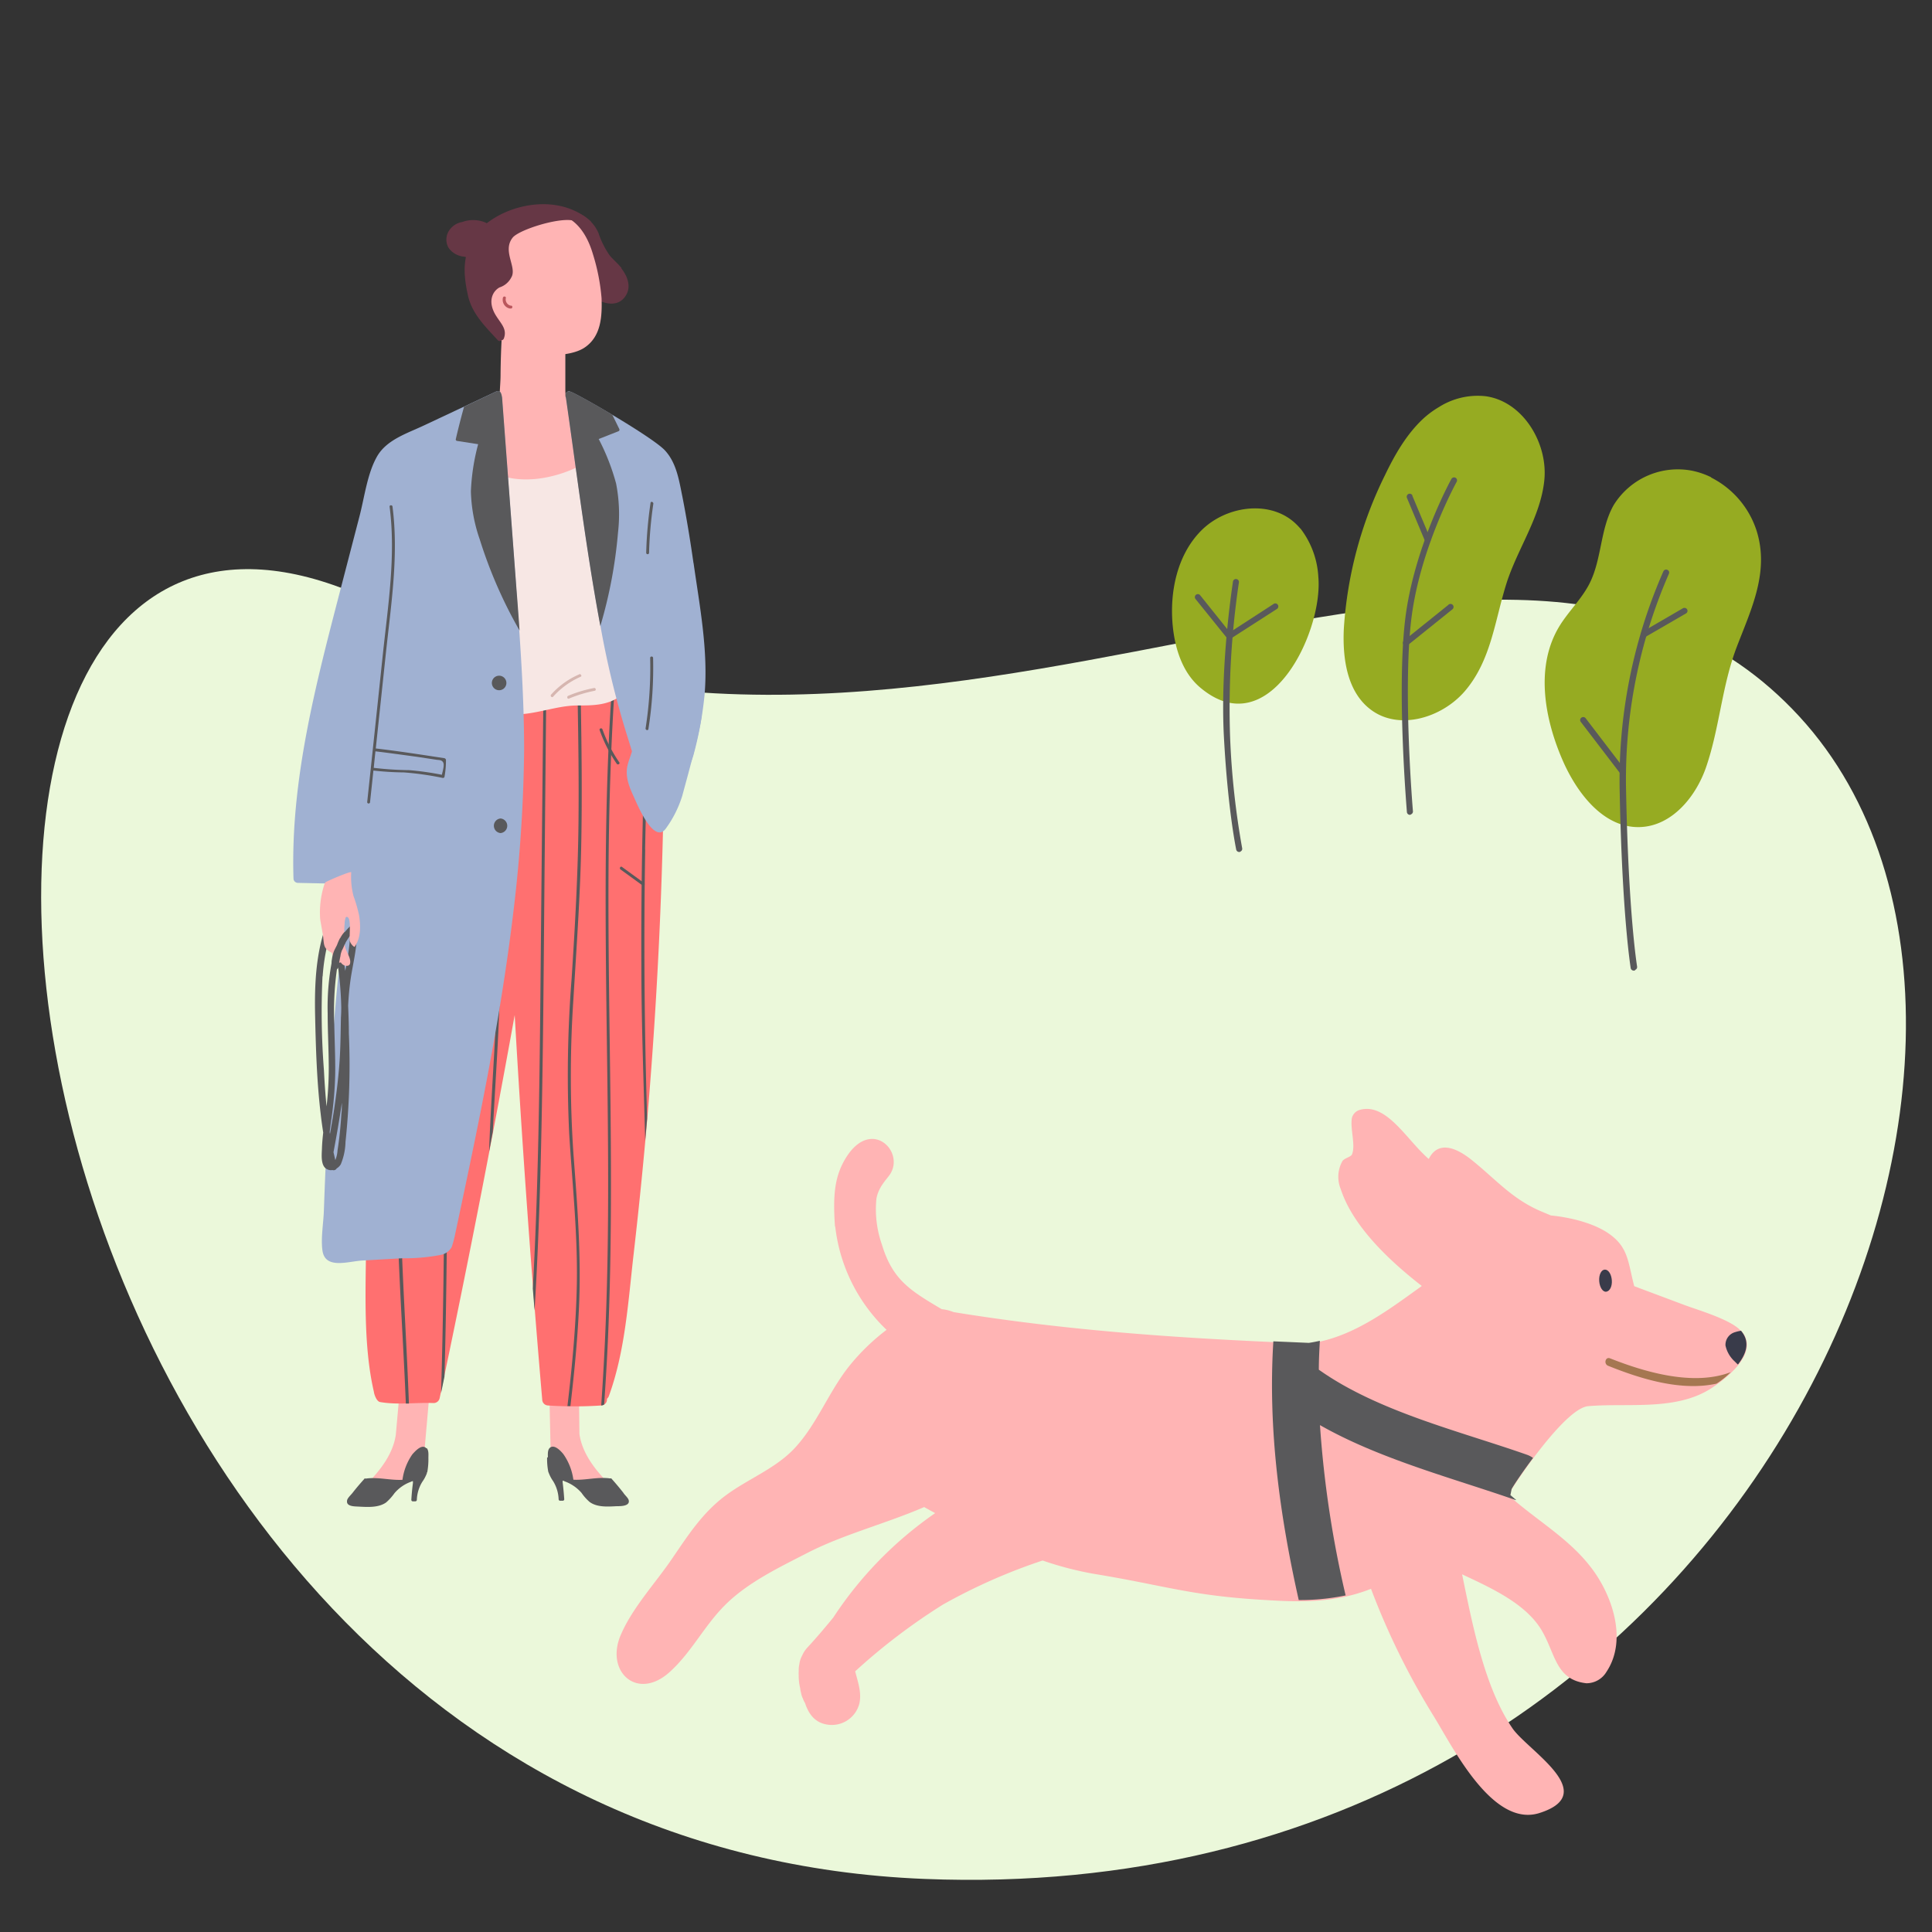 <?xml version="1.0" encoding="utf-8"?><svg id="Layer_1" data-name="Layer 1" xmlns="http://www.w3.org/2000/svg" viewBox="0 0 351 351"><rect x="0" y="0" width="351" height="351" fill="#333333" stroke="none"/><defs><style>.cls-1{fill:#ebf8da;}.cls-2{fill:#ffb4b4;}.cls-3{fill:#59595b;}.cls-4{fill:#ff7070;}.cls-5{fill:#663745;}.cls-6{fill:#f7e7e4;}.cls-7{fill:#a0b1d2;}.cls-8{fill:#d6b6b0;}.cls-9{fill:#ba565c;}.cls-10{fill:#393b4a;}.cls-11{fill:#a57751;}.cls-12{fill:#8c94b2;}.cls-13{fill:#96ab22;}</style></defs><path class="cls-1" d="M168,341.36c150,6,213.57-151.8,158.89-211.2S168,160.36,70,110.36C-35.86,56.35-9.94,334.24,168,341.36Z"/><path class="cls-2" d="M78.32,249.53l-5.41-.09-1,11.21c-.48,3.42-2.78,6.53-5.6,9.27-.15.13.38-.35.58-.36.79-.06,1.56-.15,2.33-.28l-.31,2.45,4.76-2.25,1.15-2c1.19-.56,2.42-1.34,2.54-2.72a5.18,5.18,0,0,0-.2-1.71l1.19-13.57Z"/><path class="cls-3" d="M77.44,263.11c-.79-.84-2,.53-2.51,1.09a10.43,10.43,0,0,0-1.81,4.65c-2.25.12-4.44-.55-6.69-.22a.19.19,0,0,0-.18,0,.13.13,0,0,0-.11.11c-.73.81-1.43,1.63-2.09,2.48-.31.4-1,1-1,1.45-.15,1.08,1.48,1,2.19,1.05,1.58.08,3.54.21,4.91-.76a9.46,9.46,0,0,0,1.5-1.66,7,7,0,0,1,3-2.09.27.27,0,0,0,.1-.06l.27-.07v.36c-.13,1-.23,2-.29,3.05a.27.27,0,0,0,.26.27h.47a.28.28,0,0,0,.27-.26,6.64,6.64,0,0,1,1-3.3,6.71,6.71,0,0,0,.82-1.54c0-.08,0-.15.08-.22a13.34,13.34,0,0,0,.2-2.6c0-.5.09-1.34-.31-1.75Z"/><path class="cls-2" d="M99.73,249.44l5.41-.09.13,11.17c.48,3.42,2.78,6.53,5.61,9.27.14.13-.39-.35-.6-.37a22.06,22.06,0,0,1-2.31-.27l.3,2.44-4.76-2.23-1.14-2c-1.2-.56-2.43-1.34-2.55-2.72a4.93,4.93,0,0,1,.2-1.71l-.29-13.53Z"/><path class="cls-3" d="M99.4,264.72a12.09,12.09,0,0,0,.2,2.61.65.65,0,0,0,.08.22,6.68,6.68,0,0,0,.81,1.54,6.74,6.74,0,0,1,1,3.3.27.27,0,0,0,.27.26h.47a.27.27,0,0,0,.28-.24v-.05c-.07-1-.16-2-.29-3.06V269l.26.06a.3.3,0,0,0,.11.07,7.33,7.33,0,0,1,3.06,2.09,8.63,8.63,0,0,0,1.48,1.66c1.38,1,3.33.84,4.92.76.71,0,2.34,0,2.19-1-.06-.49-.74-1-1-1.45-.67-.85-1.36-1.68-2.08-2.48a.21.21,0,0,0-.12-.11.19.19,0,0,0-.18,0c-2.25-.33-4.44.35-6.69.23a10.56,10.56,0,0,0-1.82-4.65c-.46-.57-1.71-1.93-2.51-1.09-.39.41-.3,1.25-.3,1.74Z"/><path class="cls-4" d="M119.7,143.89q-1.12-4.35-2.26-8.7c-.6-2.29-.83-5.62-2.35-7.53s-4.17-1-6.22-.7l-10.64,1.61c-1.15.18-2.36.32-3.53.53l-9.8-2.72c-2-.56-4.52-1.77-6.26,0s-2.37,5-3.23,7.19c-1.11,2.79-2.2,5.58-3.3,8.37a1,1,0,0,0-1,.89q-2.88,27.69-4,55.51-.54,13.62-.6,27.29c-.06,8.69-.56,18.72,1.42,27.24,0,.22.41,1.73,1.13,1.85,3.21.55,6.38.06,9.64.18a1.12,1.12,0,0,0,1.18-.92q7.34-34.71,13.63-69.57,2,35,5,69.87a1.09,1.09,0,0,0,1,1.06,72.25,72.25,0,0,0,9.76,0,1.07,1.07,0,0,0,1-1.11.38.38,0,0,1,0-.1,1.24,1.24,0,0,0,.34-.48c3-8.23,3.52-17.3,4.52-25.93q1.56-13.56,2.69-27.17,2.28-27.75,2.75-55.58a1,1,0,0,0-.88-1Z"/><path class="cls-3" d="M81.06,170.9a.26.26,0,0,0-.26-.26.25.25,0,0,0-.26.26c.2,27.4.41,54.8-.41,82.19.21-1,.41-2,.62-3,.5-18.13.55-36.27.47-54.41q0-12.39-.16-24.79Zm17.13,8.77c-.18,18.16-.4,36.33-1.39,54.47.11,1.31.21,2.63.32,3.94.52-8.64.86-17.3,1.09-26,.5-19.19.57-38.39.76-57.58q.12-13,.25-26.06l-.52.08q-.27,25.53-.51,51.1Zm-22.9-4.18c0-.34-.5-.33-.53,0-1.19,13.52-2.69,27-2.63,40.62.07,13,1.08,25.92,1.6,38.88h.56c-.69-18.87-2.44-37.73-1-56.62.59-7.63,1.31-15.25,2-22.87ZM91,128.15q.33,27.85-.84,55.71c-.37,8.46-1,16.92-1.31,25.38.22-1.21.45-2.42.68-3.64.3-6,.71-12,1-18q.68-14.37.94-28.74.27-15.26.07-30.52l-.53-.14Zm26.2,26.2q.17-9,.5-18c-.1-.37-.2-.75-.29-1.12s-.12-.47-.17-.72q-.81,20.43-.72,40.88c0,10.63.43,21.25.69,31.88.12-1.34.24-2.68.35-4v-.58q-.75-24.18-.34-48.35Zm-5.61-27.77a1.66,1.66,0,0,0-.54.06c-1.19,18.42-1.11,36.89-.89,55.34.24,19.56.65,39.13-.13,58.69-.19,4.89-.47,9.78-.8,14.67h0a1.14,1.14,0,0,0,.53-.17c.24-3.52.46-7,.63-10.58.46-9.85.61-19.72.61-29.59,0-19.56-.59-39.13-.43-58.7.09-9.91.38-19.83,1-29.72Zm-6.64,1c.13,7.2.22,14.4.15,21.59-.09,9.56-.63,19.07-1.25,28.61a224.89,224.89,0,0,0-.44,28.2c.58,9.38,1.61,18.7,1.37,28.11-.18,7.15-.85,14.26-1.69,21.36h.54c.69-5.89,1.27-11.8,1.55-17.73.45-9.42-.29-18.74-1-28.13a209.72,209.72,0,0,1,0-28.14c.57-9.53,1.26-19,1.43-28.59.15-8.45.06-16.9-.09-25.36l-.54.08Z"/><path class="cls-5" d="M112.92,48.72c-.63-.83-1.45-1.48-2.12-2.27a15.56,15.56,0,0,1-2.06-4.09,6.93,6.93,0,0,0-9.11-3.63,5.89,5.89,0,0,0-1,.51.51.51,0,0,0-.29.67.54.54,0,0,0,.53.33,11.25,11.25,0,0,0,3,5.79c2,2,2.82,4.46,4.51,6.63s5.9,4,7.51.68c.74-1.56,0-3.31-1-4.57Z"/><path class="cls-2" d="M105.07,73.14c-2.25-1.64-4.79-1-7.19,0A32.76,32.76,0,0,0,93.18,75c.64-1.28-1-2.85-2-1.6-2.54,3.18-8.32,10.9-3,14.29,2.18,1.37,5.72,1.22,8.15,1a19.91,19.91,0,0,0,8.91-2.92c4.28-2.85,3.89-9.61-.19-12.58Z"/><path class="cls-2" d="M102.71,71.14V62.83c0-2,.45-4.93-.27-6.78a.77.77,0,0,0-.93-.56,24.93,24.93,0,0,0-2.81.92c-1.29.35-2.62.55-3.9.92a5.2,5.2,0,0,0-3.5,2.13.69.69,0,0,0-.07.68h0c-.18,2.66-.27,5.33-.29,8,0,2.1-.48,5.21.13,7.21.35,1.12.94,1.13,2,1.36a65.89,65.89,0,0,0,7,1c1,.09,1.77.3,2.35-.62.85-1.36.28-4.46.3-6Z"/><path class="cls-2" d="M98.21,38.69C96.8,38.86,90.74,40.32,90,41a1.56,1.56,0,0,0-2.06.79.5.5,0,0,0-.05.13,27.13,27.13,0,0,0,.06,13.63c1,3.49,2.3,7,6.49,8.33,2.9.89,9,1.1,11.73-.71,3.15-2.08,3.21-5.94,3.12-9a36.79,36.79,0,0,0-1.57-8c-1.32-4.47-4.09-8.08-9.47-7.43Z"/><path class="cls-5" d="M103.51,39.11c-.06-.11,4,1.29,3.89,1.18C100.52,34,88.69,38,85.74,43.68c-1.55,3-1.67,5.78-.71,10.06.76,3.33,3.2,5.65,5.42,8.08a.47.47,0,0,0,.67,0l.06,0a.59.59,0,0,0,.36-.33c.61-1.66-.44-2.59-1.39-4.08-1.72-2.69-.57-4.58.62-5.2a3.63,3.63,0,0,0,2.11-1.79c1.13-1.82-1.7-4.79.26-7.25,1.12-1.39,8-3.6,10.8-3.14.45.08-.2-.67-.43-.91Z"/><path class="cls-5" d="M89.85,42.36a2.46,2.46,0,0,0-.07-.29h0c-.6-2-3.84-2.51-5.74-1.75a3.57,3.57,0,0,0-2.31,1.37A3,3,0,0,0,81.48,45a3.83,3.83,0,0,0,2.86,1.63,5.28,5.28,0,0,0,1.86.15,4.54,4.54,0,0,0,1.09-.25,3.4,3.4,0,0,0,2.58-4A.44.44,0,0,1,89.85,42.36Z"/><path class="cls-6" d="M115.92,103.28A70.93,70.93,0,0,0,110,84.18h0c1.08-.84-.43-2.34-1.5-1.51C103,86.91,92.62,89.43,87,84a1,1,0,0,0-1.42,0,.4.4,0,0,0-.1.12,1,1,0,0,0-.85.73,62.36,62.36,0,0,0-.53,33.65,53.84,53.84,0,0,0,1.67,5.33c.39,1.06.65,2.46,1.78,3a1.71,1.71,0,0,0,.47.13.85.85,0,0,0,.28,1c4.88,4,11.1.19,16.6.21,2.69,0,5.45,0,7.7-1.65A10.18,10.18,0,0,0,116,121c1.56-5.59.76-12.09-.11-17.73Z"/><path class="cls-7" d="M93.76,106.36C92.91,95,91.2,72.25,91.19,72.23c-.15-1-.39-1.41-1.14-1.06l-13,6.11c-3,1.43-6.79,2.57-8.55,5.65s-2.27,7.33-3.17,10.8L61.88,107c-4.47,17.22-9.12,34.66-8.56,52.6a.81.81,0,0,0,.79.8l4.74.1c1.19,0,2.78.36,3.9-.1a2.47,2.47,0,0,0,.94-.76c-2.7,17.41-3.81,35-4.55,52.62-.11,2.57-.21,5.15-.3,7.72-.08,2.25-.57,5-.26,7.2.48,3.47,4.59,2,7.22,1.83l7.23-.41a34.74,34.74,0,0,0,6.91-.59,2.94,2.94,0,0,0,2.12-1.44,19.41,19.41,0,0,0,.63-2.35c4.1-19.27,8.18-38.58,10.53-58.15a265,265,0,0,0,2-29.79c0-10-.73-20-1.48-29.93Z"/><path class="cls-7" d="M126,102.36c-.57-4-1.22-8-2-12-.62-3-1.06-6.28-3.26-8.6-2.38-2.47-16.13-10.4-17.2-10.63a.56.56,0,0,0-.72.36h0a1.56,1.56,0,0,0,0,.68c2,13.91,3.72,27.91,6.3,41.72a161.26,161.26,0,0,0,4.72,19.46c1.83,5.76,3,10.69,6.69,15.57.41.54,4.91-9.69,5.47-11.79a65.81,65.81,0,0,0,2-10.87c.7-8-.88-16.1-2-24Z"/><path class="cls-7" d="M127.51,129.36c-.1-1.56-4,6-5.37,5.16a15.92,15.92,0,0,0-6.11-2.09.17.17,0,0,0-.17,0v-.07l-.09-.35a.25.25,0,0,0-.11-.15l-.06-.44c0-.34-.56-.2-.51.14a11.74,11.74,0,0,1-.21,4.72c-.26,1-.73,2-.92,3-.37,2,.43,3.84,1.24,5.6.55,1.2,3.6,8.65,5.77,5.64a20.22,20.22,0,0,0,3-6c.52-2,3.67-13.08,3.53-15.18Z"/><path class="cls-8" d="M105.27,122.5a14.46,14.46,0,0,0-5.15,3.7c-.22.25.15.62.37.37a14.6,14.6,0,0,1,5-3.62c.32-.13,0-.58-.26-.45Z"/><path class="cls-8" d="M107.91,125a23,23,0,0,0-4.68,1.41c-.31.13-.17.64.14.51a23.75,23.75,0,0,1,4.67-1.42C108.38,125.43,108.24,124.92,107.91,125Z"/><path class="cls-3" d="M112.51,138.5a25.73,25.73,0,0,1-3.06-6c-.11-.31-.62-.18-.51.14a26,26,0,0,0,3.11,6.12c.19.28.65,0,.46-.26Z"/><path class="cls-3" d="M117,160.41l-4-2.91c-.28-.2-.54.26-.27.46l4,2.9C117,161.06,117.28,160.6,117,160.41Z"/><path class="cls-3" d="M80.29,140.76a53.88,53.88,0,0,0-5.91-.84,60.94,60.94,0,0,1-6.48-.42c.1-1,.2-2,.31-3,2.53.3,5.06.66,7.58,1l3.5.53c.46.07.93,0,1.21.46s-.06,1.58-.21,2.2Zm.54-3c-4.19-.64-8.36-1.29-12.56-1.78l1.83-17.26c.94-8.82,2.36-17.81,1.21-26.67,0-.33-.57-.34-.53,0,1.15,8.86-.27,17.85-1.21,26.67q-1.42,13.5-2.86,27a.26.26,0,0,0,.52,0q.31-2.86.61-5.73a53.45,53.45,0,0,0,5.52.34,54.28,54.28,0,0,1,7.06,1,.29.29,0,0,0,.33-.18,16.06,16.06,0,0,0,.27-3.09c0-.1-.08-.24-.19-.25Z"/><path class="cls-3" d="M118.19,91.36a74.33,74.33,0,0,0-.79,9.07.26.26,0,0,0,.26.26.26.26,0,0,0,.26-.26,74,74,0,0,1,.78-8.93c0-.33-.46-.47-.51-.14Z"/><path class="cls-3" d="M118.65,119.49a.27.27,0,0,0-.53,0,71.5,71.5,0,0,1-.83,12.82c-.05.33.46.48.51.14a71.62,71.62,0,0,0,.85-13Z"/><path class="cls-3" d="M93.78,106.36C92.93,95,91.22,72.25,91.22,72.23c-.16-1-.4-1.41-1.15-1.06l-5.76,2.72q-.81,2.91-1.5,5.88a.27.27,0,0,0,.19.33l3.87.6a38.9,38.9,0,0,0-1.32,8.58A28.73,28.73,0,0,0,87.16,98a83.63,83.63,0,0,0,7.23,16.55C94.2,111.84,94,109.1,93.78,106.36Z"/><path class="cls-3" d="M103.51,71.14a1,1,0,0,0-.34,0,.5.5,0,0,0-.37.36,1.26,1.26,0,0,0,0,.67c2,13.86,3.7,27.8,6.27,41.56a84.85,84.85,0,0,0,3.21-17,29.13,29.13,0,0,0-.35-8.89,40.1,40.1,0,0,0-3.16-8.08l3.65-1.44a.29.29,0,0,0,.1-.36c-.42-.87-.85-1.74-1.28-2.61-3.31-2-6.41-3.68-7.4-4.13l-.28-.06Z"/><path class="cls-3" d="M90.68,122.76A1.32,1.32,0,1,0,92,124.07,1.32,1.32,0,0,0,90.68,122.76Z"/><path class="cls-3" d="M90.94,148.7a1.33,1.33,0,0,0,0,2.65,1.33,1.33,0,0,0,0-2.65Z"/><path class="cls-9" d="M92.83,55.54a1.17,1.17,0,0,1-.94-1.36c.12-.31-.39-.45-.51-.13a1.62,1.62,0,0,0,1.23,2l.22,0c.33,0,.34-.56,0-.52Z"/><path class="cls-3" d="M57.25,184.58c.13,5.89.31,11.83,1,17.7.13,1.16.29,2.32.47,3.48-.11,1-.2,1.94-.23,2.92s-.27,3,.79,3.66a1.53,1.53,0,0,0,1.11.23.64.64,0,0,0,.78-.3,2.1,2.1,0,0,0,.75-.76,11.21,11.21,0,0,0,.85-4.06,132.34,132.34,0,0,0,.61-19.71c0-1.66-.06-3.34-.13-5a49,49,0,0,1,.49-5.12c.47-3,1.27-6,1.09-9.12a.61.61,0,0,0-1-.42,9.65,9.65,0,0,0-2.2,2.85,27.61,27.61,0,0,0-1.15-3.35c-.22-.53-1-.29-1.1.14C57.36,173.09,57.13,178.89,57.25,184.58Zm3.48,1.52a54.82,54.82,0,0,1,.46-9.84c.05-.32.11-.63.17-.94A62.36,62.36,0,0,1,62,183q0,.93-.06,1.86c-.06,2.85-.07,5.69-.29,8.54s-.57,5.67-1,8.49c-.22,1.38-.46,2.75-.7,4.13l-.06-.34c.08-.67.17-1.34.26-2A66.42,66.42,0,0,0,60.9,195C60.93,192,60.79,189.07,60.73,186.1Zm.89,20.77c-.09.72-.19,1.44-.3,2.15a5.51,5.51,0,0,1-.4,1.75c-.11-.48-.23-1-.33-1.44.56-3,1.09-6,1.52-9,0,.68,0,1.37-.09,2.06C61.93,203.87,61.8,205.37,61.62,206.87Zm2-36.87a47.55,47.55,0,0,1-.9,6.38q-.24-1.81-.63-3.6A10.2,10.2,0,0,1,63.61,170Zm-5,7.38a35.73,35.73,0,0,1,1.37-7.7,28.2,28.2,0,0,1,.87,3,17.05,17.05,0,0,0-.59,2.12,44.33,44.33,0,0,0-.74,9.28c0,3.31.19,6.62.2,9.93a62.09,62.09,0,0,1-.4,7c-.22-2.19-.37-4.39-.48-6.59A137.65,137.65,0,0,1,58.59,177.38Z"/><path class="cls-2" d="M59.09,160.33c0-.13,4.73-2.16,4.72-1.85a13.69,13.69,0,0,0,.42,4.32,25.69,25.69,0,0,1,1,3.48c.31,1.9.36,4.12-.81,5.73-.08.1-.91-.63-.9-1.34,0-1.75.27-4.25-.61-4.08-.49.09-.36,4.37-.28,5.06.13,1.08.87,1.91,1,2.94,0,.4,0,.72-.43.86a1.25,1.25,0,0,1-1.28-.61c-.88.29-1.36-.69-1.64-1.74-1.43-.74-1.39-1.25-1.55-2.66,0-.39-.51-3-.56-3.46a16.43,16.43,0,0,1,.76-6.31Z"/><path class="cls-3" d="M63.4,169.63a.52.52,0,0,0-.23-.3.58.58,0,0,0-.29-.05h-.1a.42.42,0,0,0-.28.14,3.84,3.84,0,0,0-.54.75.39.39,0,0,0-.08.1.59.59,0,0,0,0,.08.51.51,0,0,0-.14.15,10.24,10.24,0,0,0-.51,1.18c-.2.42-.44.81-.6,1.24a6.82,6.82,0,0,0-.38,2.65.49.49,0,0,0,.53.48l.08.05a.52.52,0,0,0,.62-.35c.11-.7.22-1.4.38-2.09l0-.06A3.82,3.82,0,0,1,62,173l.06-.16h0v0c0-.11.1-.21.14-.32a10.55,10.55,0,0,0,.55-1.3.86.86,0,0,0,0-.16,6.29,6.29,0,0,1,.41-.64.34.34,0,0,0,.07-.22l.06-.1A.53.53,0,0,0,63.4,169.63Z"/><path class="cls-2" d="M316.28,241.71l-.07,0c-1.85-2-7.69-3.69-10.13-4.6l-9.18-3.44c-1.18-4.58-1.07-7.1-4.68-9.6-2.44-1.68-6.36-2.84-10.46-3.25l-1.4-.59c-5.46-2.22-8.33-5.71-12.79-9.33-3.65-3-6.53-3.3-8-.34-4-3.44-7.62-10.25-12.49-8.93a2.06,2.06,0,0,0-1.47,1.47c-.35,2,.73,5,0,6.66-.2.44-1.5.68-1.77,1.27a5.84,5.84,0,0,0-.26,5c2.18,6.7,8.73,12.94,14.73,17.6-6.54,4.73-12.79,9.4-20.48,10.47-21.63-.85-43-2.2-64.58-5.72a7.43,7.43,0,0,0-2.16-.53c-5.68-3.37-8.92-5.28-10.87-11.75a19.36,19.36,0,0,1-1-8.28c.34-2.07,1.73-3.42,2.37-4.32,3-4.18-3.29-10.61-7.9-3.16-2.07,3.34-2.38,6.78-2,12.4a.44.44,0,0,0,.06.16,30.71,30.71,0,0,0,9.32,18.7,38.87,38.87,0,0,0-6.75,6.54c-3.74,4.67-5.82,10.46-9.84,14.84-3.53,3.85-8.63,5.69-12.75,8.79s-6.7,7.12-9.52,11.24c-3,4.46-7.28,9-9.42,14-2.91,6.68,3,12.13,8.93,6.71,3.9-3.56,6.09-8.11,9.8-11.91,4.14-4.24,9.95-7,15.18-9.69,6.53-3.36,14.27-5.32,21.2-8.32.66.37,1.33.74,2,1.1a69.14,69.14,0,0,0-18.41,18.81l-.08.13c-1.53,1.88-3.1,3.72-4.75,5.51a5.08,5.08,0,0,0-.92,1.41,4.41,4.41,0,0,0-.52,1.61,4.35,4.35,0,0,0-.11,1v.36a3.23,3.23,0,0,0,0,.63,2.42,2.42,0,0,0,0,.38,10,10,0,0,0,.27,2,4.9,4.9,0,0,0,.16.85,3.61,3.61,0,0,0,.33,1,3.38,3.38,0,0,0,.38.79c.59,1.85,1.66,3.41,3.65,3.86a5.17,5.17,0,0,0,6.23-3.75c.42-1.88-.2-3.71-.68-5.52,0-.06-.05-.11-.06-.16a1.37,1.37,0,0,1,0-.19,110.17,110.17,0,0,1,15.93-12.11,103.09,103.09,0,0,1,18.1-8,61.15,61.15,0,0,0,9.25,2.41c13,2.13,17.43,3.94,30.62,4.73,5.42.32,12.61.87,19.79-2a133.7,133.7,0,0,0,11.36,23.09c3.5,5.64,10.71,20.37,19.26,17.64,11.17-3.56-2.12-11.34-4.9-15.36-5.15-7.48-7.35-19.2-9.17-28,5.48,2.56,11.61,5.38,14.45,10.17,2.52,4.22,2.51,9,8.14,9.62a4.23,4.23,0,0,0,3.64-2.08c3.92-5.88.95-14.24-3-19.2-4-5.13-9.75-8.38-14.55-12.66.09-.37.14-.76.22-1.14,1.65-2.65,10-14.91,14-15.26,7.24-.63,16.05.95,22.52-3.35C314.72,249.68,319.58,245.32,316.28,241.71Z"/><path class="cls-3" d="M274.65,270.48c.58-1,2.05-3.17,3.87-5.61a4.49,4.49,0,0,0-1.06-.56c-12.25-4.31-27.1-7.84-37.86-15.47,0-1.74.09-3.5.19-5.25-.66.15-1.33.28-2,.38l-6.45-.28c-1,15.8,1.14,31.57,4.61,47a40.7,40.7,0,0,0,8.52-.84,191.34,191.34,0,0,1-4.66-30.94c10.82,6.16,24.07,9.62,35.39,13.56l.29.07c-.36-.31-.73-.61-1.09-.93.1-.37.15-.75.24-1.13Z"/><path class="cls-10" d="M290.54,232.75c-.08-1.11.35-2.05,1-2.09s1.2.8,1.29,1.91-.35,2-1,2.1-1.21-.81-1.29-1.92Z"/><path class="cls-11" d="M314.43,249.29c-6.78,2.59-15.57,0-21.92-2.51-.84-.34-1.2,1-.36,1.35,5.85,2.35,13.19,4.67,19.69,3.25a14.91,14.91,0,0,0,2.59-2.09Z"/><path class="cls-10" d="M316.3,241.77a6.4,6.4,0,0,0-1.07.25,2.39,2.39,0,0,0-1.75,2.42,5.45,5.45,0,0,0,1.73,2.95c.16.18.35.35.53.52C317.31,245.91,318,243.75,316.3,241.77Z"/><path class="cls-12" d="M266.46,111.21a.38.38,0,0,1-.37,0l-3.5-2.38a.36.36,0,0,1-.1-.5h0a.36.36,0,0,1,.5-.1l3.51,2.37a.39.39,0,0,1,.09.52l-.15.08Z"/><path class="cls-13" d="M261.55,73.88a17.09,17.09,0,0,0-3,2.2c-3,2.8-5.12,6.48-6.91,10.2a73.34,73.34,0,0,0-7.5,28c-.25,5.39.61,11.52,5,14.72,5.1,3.75,12.8,1.4,16.95-3.39,4.81-5.58,5.46-12.78,7.57-19.52,2-6.37,6.24-12.14,6.91-18.87s-3.9-14.33-10.7-15.24a13.18,13.18,0,0,0-8.33,1.9Z"/><path class="cls-3" d="M256.38,147.93a.59.59,0,0,1-.19.11.56.56,0,0,1-.59-.51c0-.21-1.85-21.6-.34-34.75S263.6,87.14,263.7,87a.54.54,0,0,1,.94.54c-.06.12-6.8,12.29-8.28,25.31s.32,34.33.34,34.55a.56.56,0,0,1-.29.52Z"/><path class="cls-3" d="M259.62,98.62h0a.54.54,0,0,1-.71-.28h0l-3.28-7.83a.57.57,0,0,1,.22-.75.56.56,0,0,1,.75.23.42.42,0,0,1,0,.1l3.28,7.82a.57.57,0,0,1-.25.7Z"/><path class="cls-3" d="M255.7,117.27a.55.55,0,0,1-.6-.92h0l8-6.43a.55.55,0,1,1,.79.76.31.31,0,0,1-.11.09l-8,6.43Z"/><path class="cls-13" d="M236.27,96.06A11.72,11.72,0,0,0,235,94.78c-4.72-4-12.45-2.75-16.79,1.64s-5.73,11.07-5.16,17.19c.4,4.18,1.75,8.53,4.95,11.26,12.54,10.66,22.42-10.09,21.51-20.08A15.84,15.84,0,0,0,236.25,96Z"/><path class="cls-3" d="M225.38,154.71l-.13.07a.57.57,0,0,1-.66-.42c0-.06-1.5-7-2.23-20.41S224,105.8,224,105.65a.55.55,0,0,1,.63-.45h0a.54.54,0,0,1,.45.62h0a155.1,155.1,0,0,0-1.6,28.07,145.44,145.44,0,0,0,2.19,20.19.53.53,0,0,1-.27.6Z"/><path class="cls-3" d="M223.24,116.32l-6.05-7.5a.55.55,0,0,1,.09-.76h0a.54.54,0,0,1,.76.08h0l5.39,6.74,7.9-5.12a.55.55,0,1,1,.6.91l-8.76,5.63Z"/><path class="cls-13" d="M310.88,86.71a14.41,14.41,0,0,0-3.36-1.17,13.69,13.69,0,0,0-14.36,6.24c-2.47,4.35-2.13,9.84-4.41,14.29-1.43,2.79-3.79,5-5.42,7.66-4.4,7.18-2.83,16.56.53,24.32,2.64,6.09,7.52,12.44,14.11,12.21,5.76-.2,10.13-5.47,12-10.92,2.46-7.18,2.85-14.79,5.61-21.94,2.61-6.8,5.88-13.5,3.57-20.92a16.5,16.5,0,0,0-8.29-9.73Z"/><path class="cls-3" d="M297,176.33l-.1,0a.56.56,0,0,1-.64-.45c0-.08-1.55-9.21-2-32.09a94.31,94.31,0,0,1,7.94-40,.55.55,0,0,1,.73-.26.53.53,0,0,1,.28.69l0,0a93.38,93.38,0,0,0-7.79,39.45c.45,22.77,2,31.83,2,31.93a.54.54,0,0,1-.34.6Z"/><path class="cls-3" d="M298.83,115.77a.52.52,0,0,1-.67-.23.54.54,0,0,1,.2-.74l7.4-4.3a.57.57,0,0,1,.75.21.54.54,0,0,1-.21.74l-7.4,4.29Z"/><path class="cls-3" d="M295.05,140.78a.55.55,0,0,1-.63-.18l-7.23-9.45a.54.54,0,0,1,.1-.76h0a.56.56,0,0,1,.78.09h0l7.22,9.45a.54.54,0,0,1-.09.77h0l-.15,0Z"/></svg>